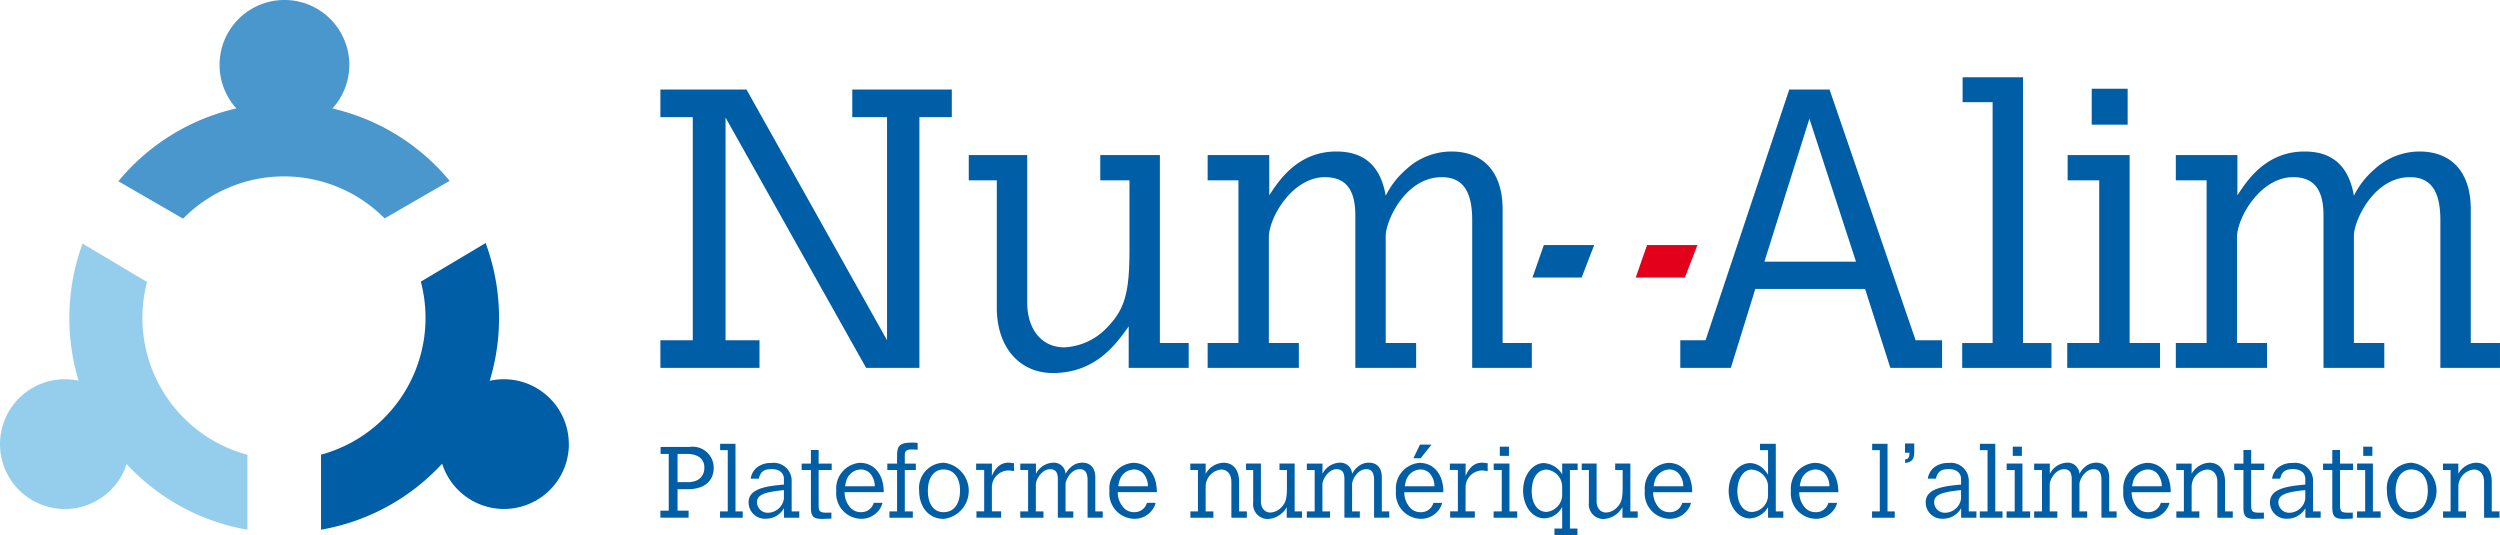 <svg xmlns="http://www.w3.org/2000/svg" width="253.259" height="54.195" viewBox="0 0 253.259 54.195">
  <g id="Groupe_1301" data-name="Groupe 1301" transform="translate(10899 980.861)">
    <g id="Groupe_1262" data-name="Groupe 1262" transform="translate(-10899 -980.861)">
      <path id="Tracé_1" data-name="Tracé 1" d="M28.541,219.794v7.589a21.741,21.741,0,0,1-12.236-6.649,6.572,6.572,0,1,1-6.254-8.592,6.487,6.487,0,0,1,1.393.149,21.88,21.88,0,0,1,.4-13.892l6.529,3.887a14.363,14.363,0,0,0,10.172,17.507Z" transform="translate(-3.479 -173.722)" fill="#95ceec"/>
      <path id="Tracé_2" data-name="Tracé 2" d="M285.9,218.337a6.573,6.573,0,0,1-12.839,1.982,21.736,21.736,0,0,1-12.271,6.688v-7.6A14.359,14.359,0,0,0,270.9,201.879l6.566-3.91a21.87,21.87,0,0,1,.413,13.956,6.578,6.578,0,0,1,8.016,6.412Z" transform="translate(-228.27 -173.347)" fill="#005ea7"/>
      <path id="Tracé_3" data-name="Tracé 3" d="M131.929,21.458l-6.587,3.807a14.344,14.344,0,0,0-20.42.023L98.369,21.5a21.778,21.778,0,0,1,11.952-7.378,6.572,6.572,0,1,1,9.734.008A21.774,21.774,0,0,1,131.929,21.458Z" transform="translate(-86.377 -3.139)" fill="#4a97cd"/>
    </g>
    <g id="Groupe_1263" data-name="Groupe 1263" transform="translate(-10832.1 -971.793)">
      <g id="Groupe_2" data-name="Groupe 2" transform="translate(0 0)">
        <path id="Tracé_4" data-name="Tracé 4" d="M532.837,74.89h8.72l14.24,25.4V77.69h-3.52v-2.8h10.08v2.8h-3.28v25.4h-5.4l-14.24-25.36v22.56h3.44v2.8h-10.04v-2.8h3.28V77.69h-3.28Z" transform="translate(-532.837 -74.89)" fill="#005ea7"/>
        <path id="Tracé_5" data-name="Tracé 5" d="M780.028,127.431h5.92v14.92c0,2.76,1.48,4.56,3.76,4.56a6.356,6.356,0,0,0,4.32-2c1.8-1.84,2.28-3.52,2.28-7.88v-7.04h-2.96v-2.56h6.04v19.04h2.92v2.52h-6.08v-4.2c-1.28,1.8-3.36,4.72-7.68,4.72-3.4,0-5.68-2.64-5.68-6.6v-12.92h-2.84Z" transform="translate(-748.788 -120.791)" fill="#005ea7"/>
        <path id="Tracé_6" data-name="Tracé 6" d="M977.753,129.022c.96-1.48,2.88-4.44,6.8-4.44,2.84,0,4.48,1.48,5,4.48a8.483,8.483,0,0,1,2.04-2.64,6.748,6.748,0,0,1,4.6-1.84c3.28,0,5.2,2.12,5.2,5.84v13.56h2.96v2.52h-6.04v-14.96c0-3-1-4.36-3.08-4.36-3.72,0-5.68,4.48-5.68,5.92v10.88h3.08v2.52h-6.16v-15.44c0-2.68-1-3.88-3.08-3.88-3.32,0-5.68,4.12-5.68,6.08v10.72h3.04v2.52h-9.24v-2.52h3.12V127.5h-3.12v-2.56h6.24Z" transform="translate(-916.074 -118.302)" fill="#005ea7"/>
      </g>
    </g>
    <g id="Groupe_1264" data-name="Groupe 1264" transform="translate(-10832.102 -936.026)">
      <g id="Groupe_4" data-name="Groupe 4" transform="translate(0)">
        <path id="Tracé_7" data-name="Tracé 7" d="M532.849,361.365h2.961a2.129,2.129,0,0,1,2.422,2.116c0,1.353-.977,2.167-2.594,2.167h-1.068v2.177h1.119v.712h-2.859v-.712h.845v-5.748h-.824Zm1.72.712v2.859h1.048c1.038,0,1.668-.549,1.668-1.475,0-.885-.641-1.384-1.76-1.384Z" transform="translate(-532.829 -360.927)" fill="#005ea7"/>
        <path id="Tracé_8" data-name="Tracé 8" d="M580.655,358.87h1.557v6.847h.733v.641h-2.3v-.641h.783v-6.206h-.773Z" transform="translate(-574.602 -358.748)" fill="#005ea7"/>
        <path id="Tracé_9" data-name="Tracé 9" d="M608.644,379.791H607.1v-.966a2.082,2.082,0,0,1-1.831,1.068,1.657,1.657,0,0,1-1.76-1.648c0-1.038.916-1.557,3.073-1.76.071-.01.295-.03.509-.051v-.56c0-.621-.478-1.007-1.231-1.007-.794,0-1.15.264-1.312.967h-.824a1.822,1.822,0,0,1,.61-1.119,2.258,2.258,0,0,1,1.465-.468,1.818,1.818,0,0,1,2.076,1.892v3.012h.773Zm-1.557-2.8-.5.061c-1.669.2-2.228.509-2.228,1.2a1.084,1.084,0,0,0,1.129,1.038,1.664,1.664,0,0,0,1.6-1.414Z" transform="translate(-594.574 -372.181)" fill="#005ea7"/>
        <path id="Tracé_10" data-name="Tracé 10" d="M647.024,363.861h.783v1.374h1.323v.651h-1.323v3.581c0,.692.163.753,1.007.743l.285-.01v.61c-.315.02-.692.031-.946.031-.865,0-1.13-.254-1.13-1.109v-3.846h-.936v-.651h.936Z" transform="translate(-631.774 -363.108)" fill="#005ea7"/>
        <path id="Tracé_11" data-name="Tracé 11" d="M678.54,378.214a2.028,2.028,0,0,1-.437.834,2.216,2.216,0,0,1-1.72.783A2.57,2.57,0,0,1,673.86,377a2.6,2.6,0,0,1,2.391-2.839c1.363,0,2.411,1.058,2.411,2.971H674.7a2.316,2.316,0,0,0,.631,1.618,1.412,1.412,0,0,0,1.028.407,1.287,1.287,0,0,0,1.292-.946Zm-.784-1.679a1.948,1.948,0,0,0-.529-1.363,1.3,1.3,0,0,0-.906-.336,1.561,1.561,0,0,0-1.455,1.17,3,3,0,0,0-.112.529Z" transform="translate(-656.037 -372.11)" fill="#005ea7"/>
        <path id="Tracé_12" data-name="Tracé 12" d="M715.739,359.48c0-1.028,0-1.577,1.485-1.577.234,0,.326.01.6.031v.692l-.122-.01-.305-.01c-.743-.041-.875.153-.875.59v.834h1.119v.651h-1.119v4.192h.814v.641h-2.371v-.641h.773v-4.192h-.987v-.651h.987Z" transform="translate(-691.761 -357.903)" fill="#005ea7"/>
        <path id="Tracé_13" data-name="Tracé 13" d="M740.27,376.9a2.554,2.554,0,0,1,2.513-2.818,2.864,2.864,0,0,1-.02,5.687C741.277,379.772,740.27,378.612,740.27,376.9Zm2.483,2.188c1.038,0,1.658-.834,1.658-2.208,0-1.292-.651-2.116-1.658-2.116-.987,0-1.6.824-1.6,2.157C741.155,378.287,741.755,379.091,742.753,379.091Z" transform="translate(-714.054 -372.04)" fill="#005ea7"/>
        <path id="Tracé_14" data-name="Tracé 14" d="M787.509,375.358a2.656,2.656,0,0,1,.651-.977,1.54,1.54,0,0,1,1-.376,4.369,4.369,0,0,1,.59.061v.8a3.207,3.207,0,0,0-.58-.071,1.707,1.707,0,0,0-1.658,1.618v2.523h.936v.641h-2.5v-.641h.783v-4.192h-.814V374.1h1.6Z" transform="translate(-753.928 -371.97)" fill="#005ea7"/>
        <path id="Tracé_15" data-name="Tracé 15" d="M822.917,375.134a2.053,2.053,0,0,1,1.729-1.129,1.19,1.19,0,0,1,1.272,1.139,2.156,2.156,0,0,1,.519-.672,1.716,1.716,0,0,1,1.17-.468c.834,0,1.323.539,1.323,1.485v3.449h.753v.641h-1.536v-3.805c0-.763-.254-1.109-.783-1.109-.946,0-1.445,1.14-1.445,1.506v2.767h.783v.641h-1.567v-3.927c0-.682-.254-.987-.783-.987-.844,0-1.445,1.048-1.445,1.547v2.727h.773v.641h-2.35v-.641h.794v-4.192h-.794V374.1h1.587Z" transform="translate(-784.87 -371.97)" fill="#005ea7"/>
        <path id="Tracé_16" data-name="Tracé 16" d="M897.492,378.214a2.027,2.027,0,0,1-.437.834,2.215,2.215,0,0,1-1.719.783A2.57,2.57,0,0,1,892.812,377a2.6,2.6,0,0,1,2.391-2.839c1.363,0,2.411,1.058,2.411,2.971h-3.958a2.315,2.315,0,0,0,.631,1.618,1.412,1.412,0,0,0,1.027.407,1.287,1.287,0,0,0,1.292-.946Zm-.783-1.679a1.948,1.948,0,0,0-.529-1.363,1.3,1.3,0,0,0-.906-.336,1.561,1.561,0,0,0-1.455,1.17,2.968,2.968,0,0,0-.112.529Z" transform="translate(-847.318 -372.11)" fill="#005ea7"/>
        <path id="Tracé_17" data-name="Tracé 17" d="M959.952,378.939v.641h-2.33v-.641h.763v-4.192h-.773V374.1h1.557v1.028a2.175,2.175,0,0,1,1.8-1.119c.987,0,1.587.722,1.587,1.943v2.991h.783v.641h-1.567v-3.622c0-.783-.407-1.262-1.038-1.262a1.748,1.748,0,0,0-1.567,1.7v2.544Z" transform="translate(-903.928 -371.97)" fill="#005ea7"/>
        <path id="Tracé_18" data-name="Tracé 18" d="M1002.289,374.729h1.506v3.8c0,.7.377,1.16.956,1.16a1.616,1.616,0,0,0,1.1-.509c.458-.468.58-.9.58-2V375.38h-.753v-.651h1.536v4.843h.743v.641h-1.546v-1.068a2.318,2.318,0,0,1-1.953,1.2,1.488,1.488,0,0,1-1.445-1.679V375.38h-.722Z" transform="translate(-942.959 -372.603)" fill="#005ea7"/>
        <path id="Tracé_19" data-name="Tracé 19" d="M1052.577,375.134a2.053,2.053,0,0,1,1.73-1.129,1.19,1.19,0,0,1,1.272,1.139,2.16,2.16,0,0,1,.519-.672,1.717,1.717,0,0,1,1.17-.468c.834,0,1.323.539,1.323,1.485v3.449h.753v.641h-1.536v-3.805c0-.763-.254-1.109-.784-1.109-.946,0-1.445,1.14-1.445,1.506v2.767h.783v.641H1054.8v-3.927c0-.682-.254-.987-.783-.987-.844,0-1.445,1.048-1.445,1.547v2.727h.773v.641h-2.35v-.641h.794v-4.192h-.794V374.1h1.587Z" transform="translate(-985.505 -371.97)" fill="#005ea7"/>
        <path id="Tracé_20" data-name="Tracé 20" d="M1127.153,365.415a2.032,2.032,0,0,1-.438.834,2.215,2.215,0,0,1-1.719.783,2.57,2.57,0,0,1-2.523-2.828,2.6,2.6,0,0,1,2.391-2.839c1.364,0,2.411,1.058,2.411,2.971h-3.958a2.316,2.316,0,0,0,.631,1.618,1.411,1.411,0,0,0,1.027.407,1.287,1.287,0,0,0,1.292-.946Zm-.784-1.679a1.947,1.947,0,0,0-.529-1.363,1.3,1.3,0,0,0-.905-.336,1.561,1.561,0,0,0-1.455,1.17,3,3,0,0,0-.112.529Zm-2.126-2.839.661-1.384h1.17l-1.1,1.384Z" transform="translate(-1047.955 -359.31)" fill="#005ea7"/>
        <path id="Tracé_21" data-name="Tracé 21" d="M1167.215,375.358a2.656,2.656,0,0,1,.651-.977,1.54,1.54,0,0,1,1-.376,4.369,4.369,0,0,1,.59.061v.8a3.208,3.208,0,0,0-.58-.071,1.707,1.707,0,0,0-1.658,1.618v2.523h.936v.641h-2.5v-.641h.784v-4.192h-.814V374.1h1.6Z" transform="translate(-1085.647 -371.97)" fill="#005ea7"/>
        <path id="Tracé_22" data-name="Tracé 22" d="M1200.724,362.913h1.6v4.843h.784v.641h-2.391v-.641h.824v-4.192h-.814Zm.621-1.709h.926v.926h-.926Z" transform="translate(-1116.307 -360.787)" fill="#005ea7"/>
        <path id="Tracé_23" data-name="Tracé 23" d="M1228.338,378.763a2.074,2.074,0,0,1-1.821,1.16c-1.2,0-2.136-1.231-2.136-2.818,0-1.526.946-2.778,2.106-2.778a2.322,2.322,0,0,1,1.852,1.139v-1.089h1.567v.651h-.783v5.932h.763v.651h-2.33v-.651h.783Zm0-2.055a1.745,1.745,0,0,0-1.577-1.719c-.926,0-1.506.855-1.506,2.2,0,1.261.6,2.086,1.506,2.086a1.766,1.766,0,0,0,1.577-1.608Z" transform="translate(-1136.983 -372.251)" fill="#005ea7"/>
        <path id="Tracé_24" data-name="Tracé 24" d="M1271.39,374.729h1.506v3.8c0,.7.376,1.16.956,1.16a1.616,1.616,0,0,0,1.1-.509c.458-.468.58-.9.58-2V375.38h-.753v-.651h1.536v4.843h.743v.641h-1.546v-1.068a2.318,2.318,0,0,1-1.954,1.2,1.488,1.488,0,0,1-1.445-1.679V375.38h-.722Z" transform="translate(-1178.052 -372.603)" fill="#005ea7"/>
        <path id="Tracé_25" data-name="Tracé 25" d="M1326.622,378.214a2.027,2.027,0,0,1-.437.834,2.215,2.215,0,0,1-1.72.783,2.57,2.57,0,0,1-2.523-2.828,2.6,2.6,0,0,1,2.391-2.839c1.363,0,2.411,1.058,2.411,2.971h-3.957a2.316,2.316,0,0,0,.631,1.618,1.413,1.413,0,0,0,1.028.407,1.287,1.287,0,0,0,1.292-.946Zm-.784-1.679a1.948,1.948,0,0,0-.529-1.363,1.3,1.3,0,0,0-.906-.336,1.561,1.561,0,0,0-1.455,1.17,3.011,3.011,0,0,0-.112.529Z" transform="translate(-1222.215 -372.11)" fill="#005ea7"/>
        <path id="Tracé_26" data-name="Tracé 26" d="M1392.332,358.87h1.6v6.847h.763v.641h-1.547V365.29a2.273,2.273,0,0,1-1.862,1.14c-1.17,0-2.126-1.231-2.126-2.767,0-1.6.956-2.839,2.208-2.839a2.028,2.028,0,0,1,1.434.722,3,3,0,0,1,.346.458v-2.493h-.814Zm.814,4.222a1.771,1.771,0,0,0-1.679-1.607c-.814,0-1.424.936-1.424,2.167,0,1.282.59,2.126,1.485,2.126a1.713,1.713,0,0,0,1.618-1.648Z" transform="translate(-1280.936 -358.748)" fill="#005ea7"/>
        <path id="Tracé_27" data-name="Tracé 27" d="M1443.747,378.214a2.025,2.025,0,0,1-.437.834,2.215,2.215,0,0,1-1.719.783,2.57,2.57,0,0,1-2.523-2.828,2.6,2.6,0,0,1,2.391-2.839c1.363,0,2.411,1.058,2.411,2.971h-3.958a2.317,2.317,0,0,0,.631,1.618,1.412,1.412,0,0,0,1.028.407,1.287,1.287,0,0,0,1.292-.946Zm-.783-1.679a1.949,1.949,0,0,0-.529-1.363,1.3,1.3,0,0,0-.906-.336,1.56,1.56,0,0,0-1.455,1.17,2.987,2.987,0,0,0-.112.529Z" transform="translate(-1324.538 -372.11)" fill="#005ea7"/>
        <path id="Tracé_28" data-name="Tracé 28" d="M1504.118,358.87h1.557v6.847h.732v.641h-2.3v-.641h.783v-6.206h-.773Z" transform="translate(-1381.359 -358.748)" fill="#005ea7"/>
        <path id="Tracé_29" data-name="Tracé 29" d="M1530.513,358.628h.936v.865c0,.743-.244,1.038-.926,1.109v-.356c.336-.051.427-.193.448-.682h-.458Z" transform="translate(-1404.427 -358.536)" fill="#005ea7"/>
        <path id="Tracé_30" data-name="Tracé 30" d="M1552.233,379.791h-1.547v-.966a2.083,2.083,0,0,1-1.832,1.068,1.657,1.657,0,0,1-1.76-1.648c0-1.038.916-1.557,3.073-1.76.071-.01.295-.03.509-.051v-.56c0-.621-.478-1.007-1.231-1.007-.794,0-1.15.264-1.312.967h-.824a1.821,1.821,0,0,1,.611-1.119,2.257,2.257,0,0,1,1.465-.468,1.818,1.818,0,0,1,2.075,1.892v3.012h.773Zm-1.557-2.8-.5.061c-1.668.2-2.228.509-2.228,1.2a1.084,1.084,0,0,0,1.129,1.038,1.664,1.664,0,0,0,1.6-1.414Z" transform="translate(-1418.913 -372.181)" fill="#005ea7"/>
        <path id="Tracé_31" data-name="Tracé 31" d="M1590.492,358.87h1.556v6.847h.733v.641h-2.3v-.641h.783v-6.206h-.773Z" transform="translate(-1456.817 -358.748)" fill="#005ea7"/>
        <path id="Tracé_32" data-name="Tracé 32" d="M1611.905,362.913h1.6v4.843h.783v.641H1611.9v-.641h.824v-4.192h-.814Zm.621-1.709h.926v.926h-.926Z" transform="translate(-1475.524 -360.787)" fill="#005ea7"/>
        <path id="Tracé_33" data-name="Tracé 33" d="M1635.619,375.134a2.053,2.053,0,0,1,1.729-1.129,1.19,1.19,0,0,1,1.272,1.139,2.16,2.16,0,0,1,.519-.672,1.717,1.717,0,0,1,1.17-.468c.834,0,1.323.539,1.323,1.485v3.449h.753v.641h-1.536v-3.805c0-.763-.254-1.109-.784-1.109-.946,0-1.444,1.14-1.444,1.506v2.767h.783v.641h-1.567v-3.927c0-.682-.254-.987-.783-.987-.844,0-1.445,1.048-1.445,1.547v2.727h.773v.641h-2.35v-.641h.794v-4.192h-.794V374.1h1.587Z" transform="translate(-1494.863 -371.97)" fill="#005ea7"/>
        <path id="Tracé_34" data-name="Tracé 34" d="M1710.194,378.214a2.031,2.031,0,0,1-.437.834,2.215,2.215,0,0,1-1.719.783,2.57,2.57,0,0,1-2.523-2.828,2.6,2.6,0,0,1,2.391-2.839c1.364,0,2.411,1.058,2.411,2.971h-3.958a2.315,2.315,0,0,0,.631,1.618,1.411,1.411,0,0,0,1.027.407,1.287,1.287,0,0,0,1.292-.946Zm-.783-1.679a1.948,1.948,0,0,0-.529-1.363,1.3,1.3,0,0,0-.906-.336,1.561,1.561,0,0,0-1.455,1.17,2.969,2.969,0,0,0-.112.529Z" transform="translate(-1557.312 -372.11)" fill="#005ea7"/>
        <path id="Tracé_35" data-name="Tracé 35" d="M1750.276,378.939v.641h-2.33v-.641h.763v-4.192h-.773V374.1h1.557v1.028a2.175,2.175,0,0,1,1.8-1.119c.987,0,1.587.722,1.587,1.943v2.991h.783v.641H1752.1v-3.622c0-.783-.407-1.262-1.038-1.262a1.748,1.748,0,0,0-1.567,1.7v2.544Z" transform="translate(-1594.372 -371.97)" fill="#005ea7"/>
        <path id="Tracé_36" data-name="Tracé 36" d="M1795.318,363.861h.783v1.374h1.323v.651H1796.1v3.581c0,.692.163.753,1.008.743l.285-.01v.61c-.315.02-.692.031-.946.031-.865,0-1.129-.254-1.129-1.109v-3.846h-.936v-.651h.936Z" transform="translate(-1634.948 -363.108)" fill="#005ea7"/>
        <path id="Tracé_37" data-name="Tracé 37" d="M1828.177,379.791h-1.546v-.966a2.083,2.083,0,0,1-1.832,1.068,1.657,1.657,0,0,1-1.76-1.648c0-1.038.916-1.557,3.073-1.76.071-.01.3-.03.509-.051v-.56c0-.621-.478-1.007-1.231-1.007-.794,0-1.15.264-1.312.967h-.824a1.821,1.821,0,0,1,.611-1.119,2.257,2.257,0,0,1,1.465-.468,1.818,1.818,0,0,1,2.075,1.892v3.012h.773Zm-1.557-2.8-.5.061c-1.669.2-2.228.509-2.228,1.2a1.084,1.084,0,0,0,1.129,1.038,1.664,1.664,0,0,0,1.6-1.414Z" transform="translate(-1659.984 -372.181)" fill="#005ea7"/>
        <path id="Tracé_38" data-name="Tracé 38" d="M1866.556,363.861h.783v1.374h1.323v.651h-1.323v3.581c0,.692.163.753,1.007.743l.285-.01v.61c-.315.02-.692.031-.946.031-.865,0-1.129-.254-1.129-1.109v-3.846h-.936v-.651h.936Z" transform="translate(-1697.184 -363.108)" fill="#005ea7"/>
        <path id="Tracé_39" data-name="Tracé 39" d="M1892.838,362.913h1.6v4.843h.784v.641h-2.391v-.641h.824v-4.192h-.814Zm.621-1.709h.926v.926h-.926Z" transform="translate(-1720.953 -360.787)" fill="#005ea7"/>
        <path id="Tracé_40" data-name="Tracé 40" d="M1916.817,376.9a2.554,2.554,0,0,1,2.513-2.818,2.864,2.864,0,0,1-.02,5.687C1917.824,379.772,1916.817,378.612,1916.817,376.9Zm2.483,2.188c1.038,0,1.658-.834,1.658-2.208,0-1.292-.651-2.116-1.658-2.116-.987,0-1.6.824-1.6,2.157C1917.7,378.287,1918.3,379.091,1919.3,379.091Z" transform="translate(-1741.91 -372.04)" fill="#005ea7"/>
        <path id="Tracé_41" data-name="Tracé 41" d="M1964.074,378.939v.641h-2.33v-.641h.763v-4.192h-.773V374.1h1.557v1.028a2.174,2.174,0,0,1,1.8-1.119c.987,0,1.587.722,1.587,1.943v2.991h.784v.641H1965.9v-3.622c0-.783-.407-1.262-1.038-1.262a1.748,1.748,0,0,0-1.567,1.7v2.544Z" transform="translate(-1781.151 -371.97)" fill="#005ea7"/>
      </g>
    </g>
    <g id="Groupe_1265" data-name="Groupe 1265" transform="translate(-10728.781 -973.033)">
      <g id="Groupe_6" data-name="Groupe 6" transform="translate(0 0)">
        <path id="Tracé_42" data-name="Tracé 42" d="M1361.405,74.89h4.08l8.72,25.4h2.68v2.8h-5.24l-2.56-8h-11.12l-2.48,8h-5.12v-2.8h2.56Zm2.04,2.96-4.56,14.48h9.28Z" transform="translate(-1350.365 -73.65)" fill="#005ea7"/>
        <path id="Tracé_43" data-name="Tracé 43" d="M1576.392,65.078h6.12V92h2.88v2.52h-9.04V92h3.08V67.6h-3.04Z" transform="translate(-1547.792 -65.078)" fill="#005ea7"/>
        <path id="Tracé_44" data-name="Tracé 44" d="M1660.581,80.977h6.28v19.04h3.08v2.52h-9.4v-2.52h3.24V83.537h-3.2Zm2.44-6.72h3.64V77.9h-3.64Z" transform="translate(-1621.341 -73.097)" fill="#005ea7"/>
        <path id="Tracé_45" data-name="Tracé 45" d="M1753.82,129.022c.96-1.48,2.88-4.44,6.8-4.44,2.84,0,4.48,1.48,5,4.48a8.481,8.481,0,0,1,2.04-2.64,6.747,6.747,0,0,1,4.6-1.84c3.28,0,5.2,2.12,5.2,5.84v13.56h2.96v2.52h-6.04v-14.96c0-3-1-4.36-3.08-4.36-3.72,0-5.68,4.48-5.68,5.92v10.88h3.08v2.52h-6.16v-15.44c0-2.68-1-3.88-3.08-3.88-3.32,0-5.68,4.12-5.68,6.08v10.72h3.04v2.52h-9.24v-2.52h3.12V127.5h-3.12v-2.56h6.24Z" transform="translate(-1697.381 -117.062)" fill="#005ea7"/>
      </g>
    </g>
    <path id="Tracé_8211" data-name="Tracé 8211" d="M1236.872,202.875h-4.979l1.15-3.291h5.1Z" transform="translate(-11975.648 -1155.618)" fill="#005ea7"/>
    <path id="Tracé_8212" data-name="Tracé 8212" d="M1319.6,202.875h-4.979l1.15-3.291h5.1Z" transform="translate(-12047.917 -1155.618)" fill="#e2001a"/>
  </g>
</svg>
